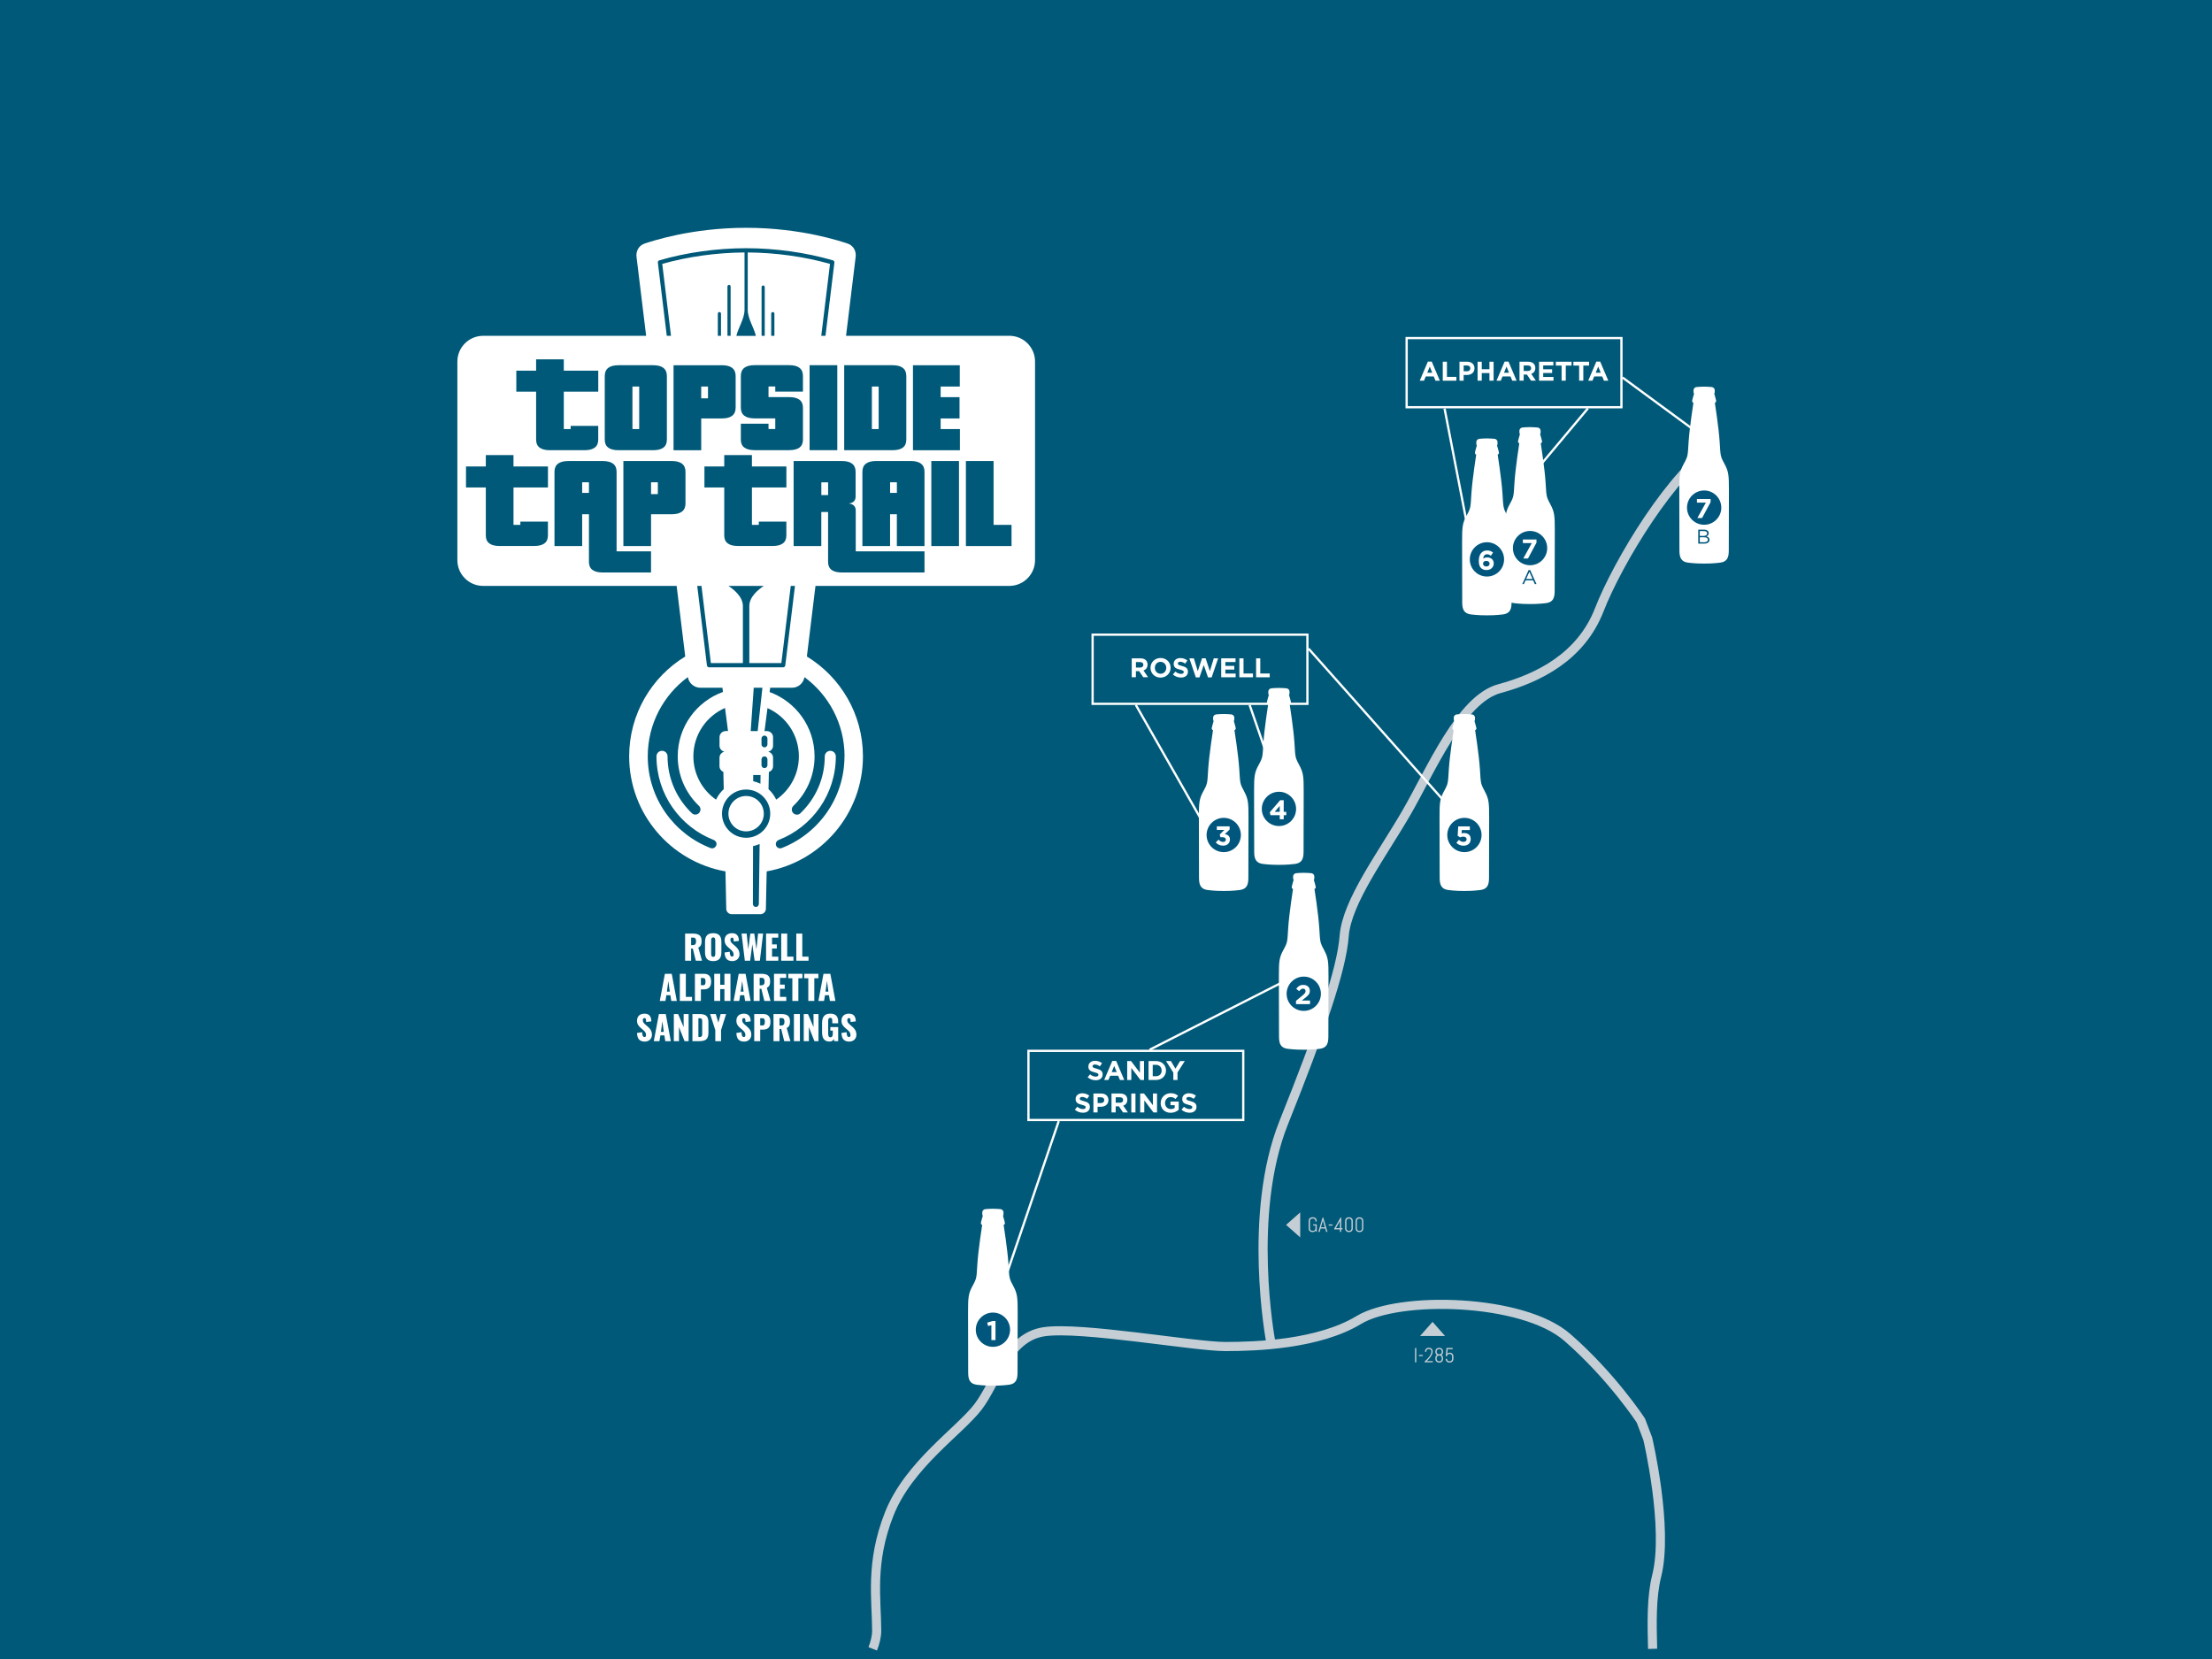 <?xml version="1.0" encoding="UTF-8"?> <svg xmlns="http://www.w3.org/2000/svg" viewBox="0 0 864 648"><path d="m0 0h864v648h-864z" fill="#005978"></path><path d="m496.28 523.74s-9.25-49.3 5.14-85.26c14.38-35.95 22.6-59.52 23.62-72.93 1.03-13.41 14.89-31.84 24.4-48.28 9.5-16.43 21.06-44.17 36.21-48.28s31.84-12.33 39.03-30.82 28.76-54.44 46.22-64.71" fill="none" stroke="#c5ced5" stroke-width="3.57"></path><path d="m340.88 644.03c.96-2.46 1.55-4.83 1.55-7.11 0-12.05-2.7-26.36 4.91-45.6s27.44-32.3 34.73-41.87c7.28-9.57 11.3-27.1 25.68-29.27s58.55 5.77 70.88 5.77 36.46-.89 52.13-10.37c15.66-9.49 63.94-8.4 81.4 6.78s28.76 32.52 28.76 32.52l2.69 7.1s8.2 34.8 3.49 53.54c-2.08 8.26-1.87 18.33-1.6 28.51" fill="none" stroke="#c5ced5" stroke-width="3.57"></path><path d="m424.82 420.77.96-1.15c.67.55 1.36.9 2.21.9.67 0 1.07-.26 1.07-.7v-.02c0-.41-.25-.62-1.49-.94-1.49-.38-2.45-.79-2.45-2.26v-.02c0-1.34 1.08-2.23 2.59-2.23 1.08 0 2 .34 2.75.94l-.85 1.23c-.66-.46-1.3-.73-1.92-.73s-.95.29-.95.64v.02c0 .49.32.64 1.6.97 1.5.39 2.35.93 2.35 2.22v.02c0 1.47-1.12 2.29-2.72 2.29-1.12 0-2.25-.39-3.14-1.18z" fill="#fff"></path><path d="m434.47 414.39h1.5l3.17 7.46h-1.7l-.68-1.66h-3.13l-.68 1.66h-1.66l3.17-7.46zm1.71 4.36-.98-2.4-.98 2.4h1.97z" fill="#fff"></path><path d="m440.28 414.44h1.5l3.47 4.56v-4.56h1.61v7.4h-1.39l-3.58-4.71v4.71h-1.61z" fill="#fff"></path><path d="m448.62 414.44h2.89c2.33 0 3.93 1.6 3.93 3.68v.02c0 2.08-1.61 3.7-3.93 3.7h-2.89zm2.89 5.93c1.33 0 2.23-.9 2.23-2.21v-.02c0-1.31-.9-2.23-2.23-2.23h-1.26v4.46z" fill="#fff"></path><path d="m458.29 418.93-2.84-4.48h1.9l1.77 2.97 1.8-2.97h1.85l-2.84 4.45v2.95h-1.63v-2.92z" fill="#fff"></path><path d="m419.83 433.45.96-1.15c.67.55 1.36.9 2.21.9.67 0 1.07-.26 1.07-.7v-.02c0-.41-.25-.62-1.49-.94-1.49-.38-2.45-.79-2.45-2.26v-.02c0-1.34 1.08-2.23 2.59-2.23 1.08 0 2 .34 2.75.94l-.85 1.23c-.66-.46-1.3-.73-1.92-.73s-.95.29-.95.64v.02c0 .49.32.64 1.6.97 1.5.39 2.35.93 2.35 2.22v.02c0 1.47-1.12 2.29-2.72 2.29-1.12 0-2.25-.39-3.14-1.18z" fill="#fff"></path><path d="m427.1 427.12h3.02c1.77 0 2.83 1.05 2.83 2.56v.02c0 1.71-1.33 2.6-2.99 2.6h-1.24v2.22h-1.63v-7.4zm2.92 3.73c.81 0 1.29-.49 1.29-1.12v-.02c0-.73-.51-1.12-1.32-1.12h-1.26v2.26z" fill="#fff"></path><path d="m434.16 427.12h3.38c.94 0 1.67.26 2.16.75.41.41.63.99.63 1.69v.02c0 1.2-.65 1.95-1.59 2.29l1.81 2.64h-1.9l-1.59-2.37h-1.28v2.37h-1.63v-7.4zm3.28 3.6c.79 0 1.25-.42 1.25-1.05v-.02c0-.7-.49-1.06-1.28-1.06h-1.62v2.13z" fill="#fff"></path><path d="m441.88 427.12h1.63v7.4h-1.63z" fill="#fff"></path><path d="m445.35 427.12h1.5l3.47 4.56v-4.56h1.61v7.4h-1.39l-3.58-4.71v4.71h-1.61z" fill="#fff"></path><path d="m453.37 430.85v-.02c0-2.1 1.64-3.83 3.88-3.83 1.33 0 2.14.36 2.91 1.02l-1.03 1.24c-.57-.48-1.08-.75-1.94-.75-1.18 0-2.13 1.05-2.13 2.3v.02c0 1.35.93 2.35 2.24 2.35.59 0 1.12-.15 1.53-.44v-1.06h-1.64v-1.41h3.21v3.21c-.76.65-1.81 1.17-3.16 1.17-2.31 0-3.89-1.62-3.89-3.81z" fill="#fff"></path><path d="m461.48 433.45.96-1.15c.67.55 1.36.9 2.21.9.67 0 1.07-.26 1.07-.7v-.02c0-.41-.25-.62-1.49-.94-1.49-.38-2.45-.79-2.45-2.26v-.02c0-1.34 1.08-2.23 2.59-2.23 1.08 0 2 .34 2.75.94l-.85 1.23c-.66-.46-1.3-.73-1.92-.73s-.95.29-.95.64v.02c0 .49.32.64 1.6.97 1.5.39 2.35.93 2.35 2.22v.02c0 1.47-1.12 2.29-2.72 2.29-1.12 0-2.25-.39-3.14-1.18z" fill="#fff"></path><path d="m442.06 257.14h3.38c.94 0 1.67.26 2.16.75.41.41.63.99.63 1.69v.02c0 1.19-.65 1.95-1.59 2.29l1.81 2.64h-1.9l-1.59-2.37h-1.28v2.37h-1.63v-7.4zm3.28 3.6c.79 0 1.25-.42 1.25-1.05v-.02c0-.7-.49-1.06-1.28-1.06h-1.62v2.13z" fill="#fff"></path><path d="m449.38 260.86v-.02c0-2.1 1.66-3.83 3.94-3.83s3.92 1.7 3.92 3.81v.02c0 2.1-1.66 3.83-3.94 3.83s-3.92-1.7-3.92-3.81zm6.16 0v-.02c0-1.27-.93-2.33-2.24-2.33s-2.22 1.04-2.22 2.31v.02c0 1.27.93 2.33 2.24 2.33s2.22-1.04 2.22-2.31z" fill="#fff"></path><path d="m458.14 263.46.96-1.15c.67.55 1.36.9 2.21.9.67 0 1.07-.26 1.07-.7v-.02c0-.41-.25-.62-1.49-.94-1.49-.38-2.45-.79-2.45-2.26v-.02c0-1.34 1.08-2.23 2.59-2.23 1.08 0 2 .34 2.75.94l-.85 1.23c-.66-.46-1.3-.73-1.92-.73s-.95.29-.95.65v.02c0 .49.32.65 1.6.97 1.5.39 2.35.93 2.35 2.22v.02c0 1.47-1.12 2.29-2.72 2.29-1.12 0-2.25-.39-3.14-1.18z" fill="#fff"></path><path d="m464.58 257.14h1.74l1.53 5.01 1.66-5.03h1.4l1.66 5.03 1.53-5.01h1.7l-2.53 7.45h-1.42l-1.67-4.84-1.67 4.84h-1.42l-2.53-7.45z" fill="#fff"></path><path d="m477.01 257.14h5.58v1.45h-3.97v1.5h3.49v1.45h-3.49v1.55h4.02v1.45h-5.64v-7.4z" fill="#fff"></path><path d="m484.09 257.14h1.63v5.92h3.69v1.48h-5.32z" fill="#fff"></path><path d="m490.63 257.14h1.63v5.92h3.69v1.48h-5.32z" fill="#fff"></path><path d="m557.73 141.24h1.5l3.17 7.46h-1.7l-.68-1.66h-3.13l-.68 1.66h-1.66l3.17-7.46zm1.71 4.36-.98-2.4-.98 2.4h1.97z" fill="#fff"></path><path d="m563.54 141.29h1.63v5.92h3.69v1.48h-5.32z" fill="#fff"></path><path d="m570.08 141.29h3.02c1.77 0 2.83 1.05 2.83 2.56v.02c0 1.71-1.33 2.6-2.99 2.6h-1.24v2.22h-1.63v-7.4zm2.92 3.73c.81 0 1.29-.49 1.29-1.12v-.02c0-.73-.51-1.12-1.32-1.12h-1.26v2.26z" fill="#fff"></path><path d="m577.14 141.29h1.63v2.93h3v-2.93h1.63v7.4h-1.63v-2.97h-3v2.97h-1.63z" fill="#fff"></path><path d="m587.71 141.24h1.5l3.17 7.46h-1.7l-.68-1.66h-3.13l-.68 1.66h-1.66l3.17-7.46zm1.71 4.36-.98-2.4-.98 2.4h1.97z" fill="#fff"></path><path d="m593.52 141.29h3.38c.94 0 1.67.26 2.16.75.41.41.63.99.63 1.69v.02c0 1.19-.65 1.95-1.59 2.29l1.81 2.64h-1.9l-1.59-2.37h-1.28v2.37h-1.63v-7.4zm3.28 3.6c.79 0 1.25-.42 1.25-1.05v-.02c0-.7-.49-1.06-1.28-1.06h-1.62v2.13z" fill="#fff"></path><path d="m601.16 141.29h5.58v1.45h-3.97v1.5h3.49v1.45h-3.49v1.55h4.02v1.45h-5.64v-7.4z" fill="#fff"></path><path d="m609.96 142.79h-2.25v-1.5h6.13v1.5h-2.25v5.9h-1.63z" fill="#fff"></path><path d="m616.81 142.79h-2.25v-1.5h6.13v1.5h-2.25v5.9h-1.63z" fill="#fff"></path><path d="m623.53 141.24h1.5l3.17 7.46h-1.7l-.68-1.66h-3.13l-.68 1.66h-1.66l3.17-7.46zm1.71 4.36-.98-2.4-.98 2.4h1.97z" fill="#fff"></path><path d="m549.43 132.05h83.9v27.01h-83.9z" fill="none" stroke="#fff" stroke-width=".88"></path><path d="m426.77 247.9h83.9v27.01h-83.9z" fill="none" stroke="#fff" stroke-width=".88"></path><path d="m401.71 410.46h83.9v27.01h-83.9z" fill="none" stroke="#fff" stroke-width=".88"></path><path d="m468.72 319.3-25.06-43.95" fill="none" stroke="#fff" stroke-width=".88"></path><path d="m511.11 253.35 60.89 68.48" fill="none" stroke="#fff" stroke-width=".88"></path><path d="m488.1 275.35 8.5 24.58" fill="none" stroke="#fff" stroke-width=".88"></path><path d="m413.54 437.9-21.56 63.37" fill="none" stroke="#fff" stroke-width=".88"></path><path d="m449.05 410.02 60-30.49" fill="none" stroke="#fff" stroke-width=".88"></path><path d="m564.24 159.58 11.98 61.76" fill="none" stroke="#fff" stroke-width=".88"></path><path d="m620.24 159.5-19.65 23.47" fill="none" stroke="#fff" stroke-width=".88"></path><path d="m633.76 147.46 30.21 22.2" fill="none" stroke="#fff" stroke-width=".88"></path><path d="m395.76 502.24c-1.67-3.03-1.51-3.13-1.87-8.62-.35-5.5-1.87-15.14-1.87-15.14s.55-.24.5-.8c-.03-.3-.43-1.72-.8-2.98.05.07.09.12.11.11.08-.04.14-.18.14-1.12s-.67-1.37-1.22-1.41-1.86-.15-2.93-.15-2.38.1-2.93.15c-.55.04-1.22.47-1.22 1.41s.07 1.07.15 1.12c.02.01.07-.04.11-.11-.37 1.26-.77 2.68-.8 2.98-.05.55.5.8.5.8s-1.51 9.64-1.87 15.14c-.35 5.5-.2 5.6-1.87 8.62-1.67 3.03-1.77 4.58-1.77 10.29s.05 20.8.05 23.52.56 4.49 3.43 4.84c2.88.35 5.1.35 6.21.35s3.33 0 6.21-.35c2.87-.35 3.43-2.12 3.43-4.84s.05-17.81.05-23.52-.1-7.26-1.76-10.29" fill="#fff"></path><path d="m387.84 526.07c3.7 0 6.69-3 6.69-6.69s-3-6.69-6.69-6.69-6.7 3-6.7 6.69 3 6.69 6.7 6.69" fill="#00567d"></path><path d="m387.23 517.62-1.29.32-.34-1.33 2.13-.63h1.11v7.46h-1.61v-5.81z" fill="#fff"></path><path d="m517.17 371.02c-1.67-3.03-1.51-3.13-1.87-8.62-.35-5.5-1.87-15.14-1.87-15.14s.55-.24.5-.8c-.03-.3-.43-1.72-.8-2.98.05.07.09.12.11.11.08-.04.14-.18.14-1.12s-.67-1.37-1.22-1.41-1.86-.15-2.93-.15-2.39.1-2.93.15c-.55.04-1.22.47-1.22 1.41s.07 1.07.15 1.12c.02.01.07-.04.11-.11-.37 1.26-.77 2.68-.8 2.98-.05.55.5.8.5.8s-1.51 9.64-1.87 15.14c-.35 5.5-.2 5.6-1.87 8.62-1.67 3.03-1.77 4.58-1.77 10.29s.05 20.8.05 23.52.56 4.49 3.43 4.84c2.88.35 5.11.35 6.21.35s3.33 0 6.21-.35 3.43-2.12 3.43-4.84.05-17.81.05-23.52-.1-7.26-1.76-10.29" fill="#fff"></path><path d="m509.25 394.85c3.7 0 6.69-3 6.69-6.69s-3-6.7-6.69-6.7-6.7 3-6.7 6.7 3 6.69 6.7 6.69" fill="#00567d"></path><path d="m506.21 390.92 2.46-2.02c.92-.76 1.28-1.16 1.28-1.78s-.41-.96-.99-.96-.96.32-1.51.99l-1.14-.92c.73-.99 1.44-1.53 2.76-1.53 1.53 0 2.55.9 2.55 2.28v.02c0 1.24-.63 1.85-1.95 2.87l-1.21.93h3.23v1.41h-5.48z" fill="#fff"></path><path d="m485.92 309c-1.67-3.03-1.51-3.13-1.87-8.62-.35-5.5-1.87-15.14-1.87-15.14s.55-.24.5-.8c-.03-.3-.43-1.72-.8-2.98.05.07.09.12.11.11.08-.04.14-.18.14-1.12s-.67-1.37-1.22-1.41-1.86-.15-2.93-.15-2.39.1-2.93.15c-.55.04-1.22.47-1.22 1.41s.07 1.07.15 1.12c.02.01.07-.04.11-.11-.37 1.26-.77 2.68-.8 2.98-.05.55.5.8.5.8s-1.51 9.64-1.87 15.14c-.35 5.5-.2 5.6-1.87 8.62-1.67 3.03-1.77 4.58-1.77 10.29s.05 20.8.05 23.52.56 4.49 3.43 4.84c2.88.35 5.11.35 6.21.35s3.33 0 6.21-.35 3.43-2.12 3.43-4.84.05-17.81.05-23.52-.1-7.26-1.76-10.29" fill="#fff"></path><path d="m477.99 332.84c3.7 0 6.69-3 6.69-6.69s-3-6.7-6.69-6.7-6.7 3-6.7 6.7 3 6.69 6.7 6.69" fill="#00567d"></path><path d="m474.85 329.04 1.12-1.07c.51.57 1.04.89 1.79.89.61 0 1.05-.35 1.05-.9v-.02c0-.6-.54-.94-1.45-.94h-.68l-.25-1.04 1.77-1.78h-2.91v-1.4h5v1.23l-1.87 1.79c1 .17 1.99.7 1.99 2.07v.02c0 1.4-1.02 2.42-2.66 2.42-1.33 0-2.25-.53-2.89-1.28z" fill="#fff"></path><path d="m507.48 298.81c-1.67-3.03-1.51-3.13-1.87-8.62-.35-5.5-1.87-15.14-1.87-15.14s.55-.24.5-.8c-.03-.3-.43-1.72-.8-2.98.05.07.09.12.11.11.08-.04.14-.18.14-1.12s-.67-1.37-1.22-1.41-1.86-.15-2.93-.15-2.39.1-2.93.15c-.55.04-1.22.47-1.22 1.41s.07 1.07.15 1.12c.02.01.07-.04.11-.11-.37 1.26-.77 2.68-.8 2.98-.05.55.5.8.5.8s-1.51 9.64-1.87 15.14c-.35 5.5-.2 5.6-1.87 8.62-1.67 3.03-1.77 4.58-1.77 10.29s.05 20.8.05 23.52.56 4.49 3.43 4.84c2.88.35 5.11.35 6.21.35s3.33 0 6.21-.35 3.43-2.12 3.43-4.84.05-17.81.05-23.52-.1-7.26-1.76-10.29" fill="#fff"></path><path d="m499.56 322.65c3.7 0 6.69-3 6.69-6.69s-3-6.7-6.69-6.7-6.7 3-6.7 6.7 3 6.69 6.7 6.69" fill="#00567d"></path><path d="m499.86 318.41h-3.62l-.26-1.15 4.06-4.71h1.38v4.54h.99v1.32h-.99v1.6h-1.55v-1.6zm0-1.32v-2.31l-1.97 2.31z" fill="#fff"></path><path d="m579.92 309c-1.67-3.03-1.51-3.13-1.87-8.62-.35-5.5-1.87-15.14-1.87-15.14s.55-.24.5-.8c-.03-.3-.43-1.72-.8-2.98.05.07.09.12.11.11.08-.04.14-.18.14-1.12s-.67-1.37-1.22-1.41-1.86-.15-2.93-.15-2.39.1-2.93.15c-.55.04-1.22.47-1.22 1.41s.07 1.07.15 1.12c.02.01.07-.04.11-.11-.37 1.26-.77 2.68-.8 2.98-.05.55.5.8.5.8s-1.51 9.64-1.87 15.14c-.35 5.5-.2 5.6-1.87 8.62-1.67 3.03-1.77 4.58-1.77 10.29s.05 20.8.05 23.52.56 4.49 3.43 4.84c2.88.35 5.11.35 6.21.35s3.33 0 6.21-.35 3.43-2.12 3.43-4.84.05-17.81.05-23.52-.1-7.26-1.76-10.29" fill="#fff"></path><path d="m572 332.84c3.7 0 6.69-3 6.69-6.69s-3-6.7-6.69-6.7-6.7 3-6.7 6.7 3 6.69 6.7 6.69" fill="#00567d"></path><path d="m568.86 329.21.98-1.17c.56.51 1.11.8 1.77.8.76 0 1.24-.37 1.24-1.03v-.02c0-.63-.54-1-1.31-1-.46 0-.89.13-1.24.28l-.94-.62.21-3.65h4.55v1.43h-3.15l-.08 1.28c.3-.07.56-.13.97-.13 1.44 0 2.59.7 2.59 2.37v.02c0 1.56-1.11 2.56-2.81 2.56-1.18 0-2.05-.42-2.77-1.11z" fill="#fff"></path><path d="m588.73 201.35c-1.67-3.03-1.51-3.13-1.87-8.62-.35-5.5-1.87-15.14-1.87-15.14s.55-.24.5-.8c-.03-.3-.43-1.72-.8-2.98.05.07.09.12.11.11.08-.04.14-.18.14-1.12s-.67-1.37-1.22-1.41-1.86-.15-2.93-.15-2.39.1-2.93.15c-.55.04-1.22.47-1.22 1.41s.07 1.07.15 1.12c.02.01.07-.04.11-.11-.37 1.26-.77 2.68-.8 2.98-.05.55.5.8.5.8s-1.51 9.64-1.87 15.14c-.35 5.5-.2 5.6-1.87 8.62-1.67 3.03-1.77 4.58-1.77 10.29s.05 20.8.05 23.52.56 4.49 3.43 4.84c2.88.35 5.11.35 6.21.35s3.33 0 6.21-.35 3.43-2.12 3.43-4.84.05-17.81.05-23.52-.1-7.26-1.76-10.29" fill="#fff"></path><path d="m580.8 225.19c3.7 0 6.69-3 6.69-6.69s-3-6.7-6.69-6.7-6.7 3-6.7 6.7 3 6.69 6.7 6.69" fill="#00567d"></path><path d="m578.49 221.87c-.54-.54-.88-1.33-.88-2.8v-.02c0-2.28 1.04-4.04 3.25-4.04 1 0 1.66.3 2.32.81l-.86 1.26c-.49-.37-.88-.59-1.51-.59-.92 0-1.38.74-1.49 1.71.37-.24.8-.48 1.53-.48 1.47 0 2.6.81 2.6 2.36v.02c0 1.51-1.22 2.56-2.82 2.56-.96 0-1.62-.27-2.14-.79zm3.34-1.69v-.02c0-.62-.49-1.08-1.29-1.08s-1.27.44-1.27 1.07v.02c0 .62.49 1.1 1.29 1.1s1.27-.45 1.27-1.09z" fill="#fff"></path><path d="m605.56 196.94c-1.67-3.03-1.51-3.13-1.87-8.62-.35-5.5-1.87-15.14-1.87-15.14s.55-.24.5-.8c-.03-.3-.43-1.72-.8-2.98.05.07.09.12.11.11.08-.04.14-.18.14-1.12s-.67-1.37-1.22-1.41-1.86-.15-2.93-.15-2.39.1-2.93.15c-.55.04-1.22.47-1.22 1.41s.07 1.07.15 1.12c.02.01.07-.04.11-.11-.37 1.26-.77 2.68-.8 2.98-.05.55.5.8.5.8s-1.51 9.64-1.87 15.14c-.35 5.5-.2 5.6-1.87 8.62-1.67 3.03-1.77 4.58-1.77 10.29s.05 20.8.05 23.52.56 4.49 3.43 4.84c2.88.35 5.11.35 6.21.35s3.33 0 6.21-.35 3.43-2.12 3.43-4.84.05-17.81.05-23.52-.1-7.26-1.76-10.29" fill="#fff"></path><path d="m597.64 220.78c3.7 0 6.69-3 6.69-6.69s-3-6.7-6.69-6.7-6.7 3-6.7 6.7 3 6.69 6.7 6.69" fill="#00567d"></path><path d="m598.3 212.14h-3.48v-1.41h5.33v1.23l-3.32 6.18h-1.84z" fill="#fff"></path><path d="m597.09 222.65h.58l2.48 5.49h-.66l-.64-1.44h-2.97l-.65 1.44h-.63l2.48-5.49zm1.52 3.49-1.24-2.78-1.25 2.78h2.48z" fill="#00567d"></path><path d="m673.56 181.13c-1.67-3.03-1.51-3.13-1.87-8.62-.35-5.5-1.87-15.14-1.87-15.14s.55-.24.51-.8c-.03-.3-.43-1.72-.8-2.98.05.07.09.12.11.11.08-.04.14-.18.14-1.12s-.67-1.37-1.22-1.41-1.86-.15-2.93-.15-2.39.1-2.93.15c-.55.04-1.22.47-1.22 1.41s.07 1.07.15 1.12c.02.01.07-.04.11-.11-.37 1.26-.77 2.68-.8 2.98-.05.55.5.8.5.8s-1.51 9.64-1.87 15.14c-.35 5.5-.2 5.6-1.87 8.62-1.67 3.03-1.77 4.58-1.77 10.29s.05 20.8.05 23.52.56 4.49 3.43 4.84c2.88.35 5.1.35 6.21.35s3.33 0 6.21-.35 3.43-2.12 3.43-4.84.05-17.81.05-23.52-.1-7.26-1.76-10.29" fill="#fff"></path><path d="m665.64 204.97c3.7 0 6.69-3 6.69-6.69s-3-6.7-6.69-6.7-6.7 3-6.7 6.7 3 6.69 6.7 6.69" fill="#00567d"></path><path d="m666.3 196.33h-3.48v-1.41h5.33v1.23l-3.32 6.18h-1.84z" fill="#fff"></path><path d="m663.33 206.88h2.32c.62 0 1.11.18 1.42.48.23.23.35.52.35.87v.02c0 .71-.44 1.07-.86 1.26.65.19 1.17.57 1.17 1.31v.02c0 .93-.79 1.49-1.98 1.49h-2.42zm2.22 2.43c.74 0 1.25-.33 1.25-.97v-.02c0-.54-.43-.89-1.21-.89h-1.66v1.88h1.61zm.22 2.47c.83 0 1.34-.37 1.34-.97v-.02c0-.59-.5-.93-1.45-.93h-1.72v1.92z" fill="#00567d"></path><path d="m507.86 483.31v-9.76l-5.52 4.88z" fill="#c5ced5"></path><path d="m554.67 521.83h9.76l-4.88-5.52z" fill="#c5ced5"></path><path d="m514.3 481.16h-.16l-.29-.45c-.12.16-.27.29-.45.38-.17.09-.37.14-.58.14h-.29c-.19 0-.37-.04-.54-.11s-.31-.17-.44-.29-.22-.27-.29-.44-.11-.34-.11-.54v-3.01c0-.19.04-.37.11-.54s.17-.31.29-.44.27-.22.44-.29.35-.11.54-.11h.4c.19 0 .37.04.54.11s.31.17.44.29.22.27.29.44.11.34.11.54v.23l-.5.08v-.3c0-.12-.02-.24-.07-.35s-.11-.2-.19-.28-.18-.14-.28-.19c-.11-.05-.22-.07-.35-.07h-.35c-.12 0-.24.02-.35.07s-.2.11-.29.19-.15.17-.19.28-.07.22-.07.35v3.01c0 .12.02.24.07.35s.11.2.19.29.18.15.29.19c.11.05.22.07.35.07h.35c.12 0 .24-.02.35-.07s.2-.11.28-.19.14-.18.19-.29.07-.22.07-.35v-1.17h-.89v-.48h1.4v2.95z" fill="#c5ced5"></path><path d="m517.61 479.86h-1.77l-.37 1.3h-.52l1.64-5.6h.27l1.65 5.6h-.52l-.37-1.3zm-1.64-.48h1.5l-.74-2.58-.02-.21-.02.21-.73 2.58z" fill="#c5ced5"></path><path d="m518.98 478.71v-.45h1.5v.45z" fill="#c5ced5"></path><path d="m523.87 480.19v.97h-.5v-.97h-2.25v-.24l2.49-4.39h.27v4.15h.48v.48h-.48zm-.5-3.25-1.54 2.77h1.54z" fill="#c5ced5"></path><path d="m528.28 480.4c-.07.17-.17.31-.29.44s-.27.22-.44.29-.34.11-.54.11h-.24c-.19 0-.37-.04-.54-.11s-.31-.17-.44-.29-.22-.27-.29-.44-.11-.34-.11-.54v-3.01c0-.19.04-.37.11-.54s.17-.31.29-.44.27-.22.44-.29.35-.11.54-.11h.24c.19 0 .37.04.54.11s.31.17.44.29.22.27.29.44.11.34.11.54v3.01c0 .19-.04.37-.11.54zm-.4-3.54c0-.12-.02-.24-.07-.35s-.11-.2-.19-.28-.17-.14-.28-.19-.22-.07-.35-.07h-.19c-.12 0-.24.02-.35.07s-.2.11-.29.19-.15.17-.19.28-.07.22-.07.35v3.01c0 .12.02.24.07.35s.11.2.19.29.18.15.29.19c.11.05.22.07.35.07h.19c.12 0 .24-.02.35-.07s.2-.11.28-.19.14-.18.19-.29.07-.22.07-.35z" fill="#c5ced5"></path><path d="m532.39 480.4c-.07.17-.17.31-.29.44s-.27.22-.44.29-.34.11-.54.11h-.24c-.19 0-.37-.04-.54-.11s-.31-.17-.44-.29-.22-.27-.29-.44-.11-.34-.11-.54v-3.01c0-.19.04-.37.11-.54s.17-.31.29-.44.27-.22.44-.29.35-.11.54-.11h.24c.19 0 .37.04.54.11s.31.17.44.29.22.27.29.44.11.34.11.54v3.01c0 .19-.04.37-.11.54zm-.4-3.54c0-.12-.02-.24-.07-.35s-.11-.2-.19-.28-.17-.14-.28-.19-.22-.07-.35-.07h-.19c-.12 0-.24.02-.35.07s-.2.11-.29.19-.15.17-.19.28-.07.22-.07.35v3.01c0 .12.02.24.07.35s.11.2.19.29.18.15.29.19c.11.05.22.07.35.07h.19c.12 0 .24-.02.35-.07s.2-.11.28-.19.14-.18.19-.29.07-.22.07-.35z" fill="#c5ced5"></path><path d="m552.7 532.13v-5.6h.5v5.6z" fill="#c5ced5"></path><path d="m554.25 529.68v-.45h1.5v.45z" fill="#c5ced5"></path><path d="m557.99 526.93c-.12 0-.24.02-.35.07s-.2.11-.28.19-.14.17-.19.28-.07.22-.07.35v.23l-.5-.08v-.14c0-.19.04-.37.11-.54s.17-.31.29-.44.27-.22.44-.29.34-.11.54-.11h.24c.19 0 .37.03.54.1s.31.17.44.29.22.28.29.46.11.38.11.6-.03.44-.1.67-.15.44-.26.66-.23.43-.37.63-.28.39-.43.57c-.34.42-.73.82-1.16 1.21h2.36v.48h-3.15v-.4c.49-.4.92-.82 1.3-1.25.16-.18.32-.38.48-.59s.29-.42.42-.64c.12-.22.22-.44.29-.67s.11-.45.11-.67c0-.16-.03-.31-.07-.43-.05-.12-.12-.22-.2-.3s-.18-.14-.29-.18-.22-.06-.34-.06h-.19z" fill="#c5ced5"></path><path d="m563.54 531.37c-.07.17-.17.31-.29.44s-.27.22-.44.29-.35.11-.54.11h-.24c-.19 0-.37-.04-.54-.11s-.31-.17-.44-.29-.22-.27-.29-.44-.11-.34-.11-.54v-.46c0-.24.05-.45.17-.65.11-.2.26-.36.44-.48-.18-.12-.33-.29-.44-.48-.11-.2-.17-.42-.17-.65v-.27c0-.19.04-.37.11-.54s.17-.31.29-.44.27-.22.44-.29.35-.11.54-.11h.24c.19 0 .37.04.54.11s.31.17.44.29.22.27.29.44.11.34.11.54v.27c0 .24-.05.45-.16.65s-.25.36-.43.48c.18.12.32.29.43.48s.16.41.16.65v.46c0 .19-.04.37-.11.54zm-.4-3.54c0-.12-.02-.24-.07-.35s-.11-.2-.19-.28-.18-.14-.28-.19c-.11-.05-.22-.07-.35-.07h-.19c-.12 0-.24.02-.35.07s-.2.11-.29.19-.15.17-.19.28-.07.22-.07.35v.27c0 .12.02.24.07.35s.11.2.19.28.18.14.29.19.22.07.35.07h.19c.12 0 .24-.02.35-.07s.2-.11.28-.19.14-.17.19-.28.07-.22.07-.35zm0 2.54c0-.12-.02-.24-.07-.35s-.11-.2-.19-.28-.18-.14-.28-.19c-.11-.05-.22-.07-.35-.07h-.19c-.12 0-.24.02-.35.07s-.2.11-.29.19-.15.17-.19.28-.07.22-.07.35v.46c0 .12.02.24.07.35s.11.2.19.29.18.15.29.19c.11.05.22.07.35.07h.19c.12 0 .24-.02.35-.07s.2-.11.28-.19.14-.18.19-.29.07-.22.07-.35z" fill="#c5ced5"></path><path d="m567.58 531.37c-.07.17-.17.31-.29.44s-.27.22-.44.29-.34.11-.54.11h-.24c-.19 0-.37-.04-.54-.11s-.31-.17-.44-.29-.22-.27-.29-.44-.11-.34-.11-.54v-.09h.5v.09c0 .12.02.24.07.35s.11.2.19.29.18.15.29.19c.11.05.22.07.35.07h.19c.12 0 .24-.02.35-.07s.2-.11.28-.19.14-.18.19-.29.07-.22.07-.35v-1.09c0-.12-.02-.24-.07-.35s-.11-.2-.19-.29c-.08-.08-.17-.15-.28-.19-.11-.05-.22-.07-.35-.07h-.19c-.12 0-.24.02-.35.07s-.2.11-.29.19-.15.18-.19.29-.07.22-.07.35h-.5l.32-3.22h2.39v.48h-1.92l-.18 1.72c.12-.11.26-.2.42-.27.16-.06.33-.1.51-.1h.08c.19 0 .37.04.54.11s.31.17.44.29.22.27.29.44.11.35.11.54v1.09c0 .19-.04.37-.11.54z" fill="#c5ced5"></path><g fill="#fff"><path d="m274.04 367.45c0-2.23-1.39-2.8-3.52-2.8h-2.92v10.6h2.34v-4.75h.67l1.17 4.75h2.42l-1.45-5.13c1.05-.5 1.3-1.36 1.3-2.67zm-3.44 1.7h-.65v-2.93h.76c.89 0 1.17.54 1.17 1.44s-.29 1.49-1.27 1.49z"></path><path d="m281.77 371.91v-3.94c0-2.19-.81-3.47-3.21-3.47s-3.18 1.28-3.18 3.47v3.94c0 2.19.8 3.5 3.18 3.5s3.21-1.31 3.21-3.5zm-3.99.59v-5.11c0-.63.09-1.24.79-1.24.73 0 .81.62.81 1.24v5.11c0 .6-.08 1.24-.81 1.24s-.79-.64-.79-1.24z"></path><path d="m288.84 372.74c0-1.47-.73-2.4-1.65-3.18l-.88-.77c-.62-.54-1.02-.96-1.02-1.74 0-.37.2-.83.63-.83.6 0 .67.6.69 1.54l2.02-.25c-.04-1.24-.37-3.01-2.63-3.01-1.83 0-2.97.98-2.97 2.78 0 1.28.62 2.08 1.43 2.76l.92.8c.72.62 1.17 1.14 1.17 2.02 0 .37-.1.77-.59.77-.59 0-.9-.51-.93-1.89l-2 .3c.08 2.36 1.05 3.36 3.05 3.36 1.69 0 2.78-1.17 2.78-2.67z"></path><path d="m296.8 375.25 1.27-10.6h-1.96l-.65 6.14-.83-6.13h-1.56l-.8 6.17-.63-6.18h-1.99l1.28 10.6h2.07l.85-6.4.91 6.4z"></path><path d="m303.99 366.24v-1.59h-4.77v10.6h4.79v-1.58h-2.45v-3.17h1.85v-1.62h-1.85v-2.64z"></path><path d="m305.14 364.65v10.6h4.78v-1.58h-2.44v-9.02z"></path><path d="m311.03 364.65v10.6h4.78v-1.58h-2.44v-9.02z"></path><path d="m262.38 380.36h-2.67l-2 10.6h2.21l.37-2.24h1.56l.35 2.24h2.16zm-1.89 6.96.56-4.14.56 4.14h-1.13z"></path><path d="m267.88 380.36h-2.34v10.6h4.77v-1.58h-2.43z"></path><path d="m274.99 380.36h-3.56v10.6h2.34v-4.5h.94c1.72 0 3.06-.58 3.06-3.02 0-1.96-.89-3.08-2.79-3.08zm-.43 4.46h-.79v-2.81h.77c.94 0 1.03.59 1.03 1.39 0 .97-.16 1.43-1.02 1.43z"></path><path d="m282.96 384.65h-1.64v-4.29h-2.34v10.6h2.34v-4.63h1.64v4.63h2.36v-10.6h-2.36z"></path><path d="m289.12 388.72h1.56l.35 2.24h2.16l-1.98-10.6h-2.67l-2 10.6h2.21zm.77-5.54.56 4.14h-1.13l.56-4.14z"></path><path d="m300.81 383.16c0-2.23-1.39-2.8-3.52-2.8h-2.92v10.6h2.34v-4.75h.67l1.17 4.75h2.42l-1.45-5.13c1.05-.5 1.3-1.36 1.3-2.67zm-3.44 1.7h-.65v-2.93h.76c.89 0 1.17.54 1.17 1.44s-.29 1.49-1.27 1.49z"></path><path d="m302.32 390.96h4.8v-1.58h-2.45v-3.17h1.84v-1.62h-1.84v-2.64h2.42v-1.59h-4.77z"></path><path d="m307.89 382.1h1.6v8.86h2.35v-8.86h1.59v-1.74h-5.54z"></path><path d="m318.07 390.96v-8.86h1.59v-1.74h-5.54v1.74h1.6v8.86z"></path><path d="m322.24 388.72h1.56l.35 2.24h2.16l-1.98-10.6h-2.67l-2 10.6h2.21zm.77-5.54.56 4.14h-1.13l.56-4.14z"></path><path d="m252.98 400.98-.88-.77c-.62-.54-1.02-.96-1.02-1.74 0-.37.2-.82.63-.82.6 0 .67.6.69 1.54l2.02-.25c-.04-1.24-.37-3.01-2.63-3.01-1.83 0-2.97.98-2.97 2.78 0 1.28.62 2.08 1.43 2.76l.92.8c.72.62 1.17 1.14 1.17 2.02 0 .37-.1.77-.59.77-.59 0-.9-.51-.93-1.89l-2 .3c.08 2.36 1.05 3.37 3.05 3.37 1.69 0 2.78-1.17 2.78-2.67s-.73-2.4-1.65-3.18z"></path><path d="m257.37 396.07-2 10.6h2.21l.37-2.24h1.56l.35 2.24h2.16l-1.98-10.6zm.79 6.96.56-4.14.56 4.14h-1.13z"></path><path d="m267.03 401.17-2.17-5.1h-1.66v10.6h2.01v-5.5l2.17 5.5h1.59v-10.6h-1.94z"></path><path d="m273.14 396.07h-2.68v10.6h2.71c2.74 0 3.54-1.02 3.54-3.4v-3.85c0-2.36-.8-3.35-3.56-3.35zm1.15 7.57c0 .96-.07 1.41-1.13 1.41h-.37v-7.34h.35c1.03 0 1.14.38 1.14 1.31v4.62z"></path><path d="m280.59 399.42-1.01-3.35h-2.21l2.02 6.27v4.33h2.25v-4.33l1.98-6.27h-2.13z"></path><path d="m291.79 400.98-.88-.77c-.62-.54-1.02-.96-1.02-1.74 0-.37.2-.82.63-.82.6 0 .67.6.69 1.54l2.02-.25c-.04-1.24-.37-3.01-2.63-3.01-1.83 0-2.97.98-2.97 2.78 0 1.28.62 2.08 1.43 2.76l.92.8c.72.62 1.17 1.14 1.17 2.02 0 .37-.1.77-.59.77-.59 0-.9-.51-.93-1.89l-2 .3c.08 2.36 1.05 3.37 3.05 3.37 1.69 0 2.78-1.17 2.78-2.67s-.73-2.4-1.65-3.18z"></path><path d="m298.16 396.07h-3.56v10.6h2.34v-4.5h.94c1.72 0 3.06-.58 3.06-3.02 0-1.96-.89-3.08-2.79-3.08zm-.43 4.46h-.79v-2.81h.77c.94 0 1.03.59 1.03 1.39 0 .97-.16 1.43-1.02 1.43z"></path><path d="m308.57 398.87c0-2.23-1.39-2.8-3.52-2.8h-2.92v10.6h2.34v-4.75h.67l1.17 4.75h2.42l-1.45-5.13c1.05-.5 1.3-1.36 1.3-2.67zm-3.44 1.7h-.65v-2.93h.76c.89 0 1.17.54 1.17 1.44s-.29 1.49-1.27 1.49z"></path><path d="m310.1 396.07h2.34v10.6h-2.34z"></path><path d="m317.76 401.17-2.17-5.1h-1.65v10.6h2v-5.5l2.17 5.5h1.59v-10.6h-1.94z"></path><path d="m324.33 402.55h.96v1.24c0 .72-.2 1.37-.92 1.37s-.88-.63-.88-1.35v-4.91c0-.64.05-1.33.81-1.33s.79.6.79 1.27v.86h2.29v-.68c0-1.85-.76-3.1-3.1-3.1s-3.18 1.43-3.18 3.68v3.56c0 2.19.71 3.67 2.91 3.67.93 0 1.43-.43 1.71-1.03l.13.88h1.54v-5.5h-3.06v1.38z"></path><path d="m332.84 400.98-.88-.77c-.62-.54-1.02-.96-1.02-1.74 0-.37.2-.82.63-.82.6 0 .67.6.69 1.54l2.02-.25c-.04-1.24-.37-3.01-2.63-3.01-1.83 0-2.97.98-2.97 2.78 0 1.28.62 2.08 1.43 2.76l.92.8c.72.62 1.17 1.14 1.17 2.02 0 .37-.1.77-.59.77-.59 0-.9-.51-.93-1.89l-2 .3c.08 2.36 1.05 3.37 3.05 3.37 1.69 0 2.78-1.17 2.78-2.67s-.73-2.4-1.65-3.18z"></path><path d="m291.43 310.91c-3.82 0-6.91 3.09-6.91 6.91s3.09 6.91 6.91 6.91 6.91-3.09 6.91-6.91-3.09-6.91-6.91-6.91z"></path><path d="m394.29 131.17h-63.83l3.75-30.77c.03-.22.05-.44.05-.66 0-2.18-1.21-3.99-3.4-4.68-2.18-.69-17.75-6.08-39.43-6.08h-.02c-21.68 0-37.24 5.4-39.43 6.08-2.18.69-3.4 2.49-3.4 4.68 0 .22.02.45.05.66l3.75 30.77h-63.7c-5.52 0-10.03 4.52-10.03 10.03v77.62c0 5.52 4.51 10.03 10.03 10.03h75.61l3.36 27.57c-13.13 8.02-21.9 22.48-21.9 39 0 22.47 16.24 41.14 37.61 44.94l.31 14.59c0 1.18.96 2.13 2.13 2.13h11.22c1.18 0 2.13-.95 2.13-2.13l.31-14.59c21.37-3.81 37.6-22.47 37.6-44.94 0-16.51-8.77-30.98-21.9-39l3.36-27.57h75.73c5.52 0 10.03-4.51 10.03-10.03v-77.63c0-5.52-4.51-10.03-10.03-10.03zm-64.55 11.48h18.86c3.6 0 5.4 1.4 5.4 4.21v24.89c0 2.74-1.8 4.1-5.4 4.1h-18.86zm-72.21-40.96c10.45-3.06 22.48-4.74 33.9-4.74s23.45 1.68 33.9 4.74c.38.11.63.49.58.89l-3.48 28.59h-1.65l3.42-28.09c-9.95-2.84-21.31-4.41-32.14-4.47v22.41c0 3.45 2.42 6.89 3.19 10.16h-7.63c.77-3.26 3.18-6.7 3.19-10.15v-22.42c-10.83.06-22.19 1.63-32.14 4.47l3.42 28.09h-1.65l-3.48-28.59c-.05-.4.2-.77.58-.89zm69.51 40.96v33.2h-10.81v-33.2zm-24.32 8.31h-2.44c-.07 0-.1.04-.1.1v3.95c0 .07.03.1.1.1h7.95c3.6 0 5.4 1.37 5.4 4.1v12.52c0 2.74-1.8 4.1-5.4 4.1h-13.46c-3.6 0-5.4-1.37-5.4-4.1v-6.23h10.81v1.97c0 .07.03.1.1.1h2.44c.07 0 .1-.03.1-.1v-3.95c0-.07-.03-.1-.1-.1h-7.95c-3.6 0-5.4-1.4-5.4-4.21v-12.37c0-2.81 1.8-4.21 5.4-4.21h13.46c3.6 0 5.4 1.4 5.4 4.21v6.13h-10.81v-1.92c0-.07-.03-.1-.1-.1zm-2.68 142.65c1.1-.23 1.92-1.2 1.92-2.36v-3.29c0-1.33-1.09-2.41-2.42-2.41h-.92l1.16-8.97c7.22 3.2 12.26 10.43 12.26 18.84 0 7.01-3.5 13.19-8.85 16.91-.73-1.56-1.76-2.94-3.01-4.09l.14-6.71c.95-.32 1.64-1.21 1.64-2.27v-3.29c0-1.16-.82-2.13-1.92-2.36zm-4.1-8.06h-2.72l1.19-16.93h3.39l-1.85 16.93zm1.13 17.17-.05 3.4c-.89-.43-1.83-.76-2.82-.97v-2.43h2.86zm.37-6.14c0-.64.52-1.15 1.16-1.15s1.16.52 1.16 1.15v2.28c0 .64-.52 1.16-1.16 1.16s-1.16-.52-1.16-1.16zm1.16-4.67c-.64 0-1.16-.52-1.16-1.16v-2.28c0-.64.52-1.16 1.16-1.16s1.16.52 1.16 1.16v2.28c0 .64-.52 1.16-1.16 1.16zm-21.66-31.27c-.41 0-.76-.31-.81-.72l-3.79-31.07h1.65l3.67 30.15h12.51v-22.32c0-3.71-3.81-6.62-5.65-7.82h13.81c-1.84 1.2-5.65 4.11-5.65 7.82v22.32h12.51l3.67-30.15h1.65l-3.79 31.07c-.05.41-.4.72-.81.72zm6.01 32.97c-1.1.23-1.92 1.2-1.92 2.36v3.29c0 1.01.62 1.87 1.51 2.23l.15 6.75c-1.25 1.15-2.28 2.53-3.01 4.09-5.35-3.72-8.85-9.91-8.85-16.92 0-8.45 5.08-15.7 12.36-18.88l1.17 9.01h-.9c-1.34 0-2.42 1.08-2.42 2.41v3.29c0 1.16.82 2.13 1.92 2.36zm-1.01-150.96c3.6 0 5.4 1.4 5.4 4.21v12.37c0 2.81-1.8 4.21-5.4 4.21h-8.05v12.42h-10.81v-33.2h18.86zm-1.56-11.48v-8.66c0-.34.28-.63.62-.63s.62.28.62.63v8.66h-1.25zm3.76 0v-19.29c0-.35.28-.62.62-.62s.62.28.62.62v19.29h-1.25zm23.02 51.02v8.21h-13.46v14.5c0 .07.03.11.1.11h2.49c.07 0 .1-.04.1-.11v-1.15h10.76v5.41c0 2.74-1.8 4.1-5.4 4.1h-13.46c-3.6 0-5.4-1.37-5.4-4.1v-18.76h-7.74v-8.21h7.74v-4.43h10.81v4.43zm-9.69-51.02v-19.04c0-.35.28-.63.62-.63s.62.28.62.63v19.04h-1.25zm3.76 0v-8.66c0-.34.28-.63.62-.63s.63.28.63.63v8.66zm-65.01 15.69c0-2.81 1.8-4.21 5.4-4.21h13.46c3.6 0 5.4 1.4 5.4 4.21v24.89c0 2.74-1.8 4.1-5.4 4.1h-13.46c-3.6 0-5.4-1.37-5.4-4.1zm-22.19 43.54h-13.46v14.5c0 .07.03.11.1.11h2.49c.07 0 .1-.04.1-.11v-1.15h10.76v5.41c0 2.74-1.8 4.1-5.4 4.1h-13.46c-3.6 0-5.4-1.37-5.4-4.1v-18.76h-7.74v-8.21h7.74v-4.43h10.81v4.43h13.46zm-4.62-18.65v-18.76h-7.74v-8.21h7.74v-4.43h10.81v4.43h13.46v8.21h-13.46v14.5c0 .07.03.1.1.1h2.49c.07 0 .1-.03.1-.1v-1.15h10.76v5.41c0 2.74-1.8 4.1-5.4 4.1h-13.46c-3.6 0-5.4-1.37-5.4-4.1zm44.89 51.86h-18.86c-3.6 0-5.4-1.37-5.4-4.1v-18.65h-2.65v12.42h-10.81v-28.99c0-2.81 1.8-4.21 5.4-4.21h13.46c3.6 0 5.4 1.4 5.4 4.21v30.97c0 .07.03.1.1.1h13.35v8.26zm8.05-22.76h-8.05v12.42h-10.81v-33.2h18.86c3.6 0 5.4 1.4 5.4 4.21v12.37c0 2.81-1.8 4.21-5.4 4.21zm17.39 129.41c-.26.68-.91 1.1-1.59 1.1-.18 0-.36-.03-.54-.09-14.39-5.55-24.6-19.5-24.6-35.85 0-12.7 6.16-23.95 15.66-30.95.39 2.35 2.42 4.15 4.88 4.15h8.62l.22 1.65c-10.3 3.71-17.67 13.57-17.67 25.15 0 7.56 3.15 14.39 8.2 19.25.83.73.91 1.99.18 2.82-.7.8-1.92.92-2.73.26-5.93-5.6-9.63-13.53-9.63-22.33 0-1.19-.97-2.16-2.16-2.16s-2.16.97-2.16 2.16c0 14.86 9.25 27.54 22.3 32.64.89.33 1.38 1.3 1.05 2.18zm16.66 22.83c0 .64-.52 1.16-1.16 1.16s-1.16-.52-1.16-1.16l.06-22.59c.89-.19 1.75-.48 2.57-.84zm-4.97-25.86c-5.2 0-9.42-4.22-9.42-9.42s4.22-9.42 9.42-9.42 9.42 4.22 9.42 9.42-4.22 9.42-9.42 9.42zm38.42-31.81c0 16.35-10.22 30.31-24.62 35.86-.86.27-1.78-.17-2.1-1.02-.33-.88.17-1.85 1.05-2.18 0 0 0 0 0-.01 13.04-5.1 22.29-17.79 22.29-32.64 0-1.19-.97-2.16-2.16-2.16s-2.16.97-2.16 2.16c0 8.77-3.68 16.68-9.58 22.28-.36.33-.82.49-1.28.49-.56 0-1.12-.24-1.52-.69-.7-.79-.64-1.99.1-2.73 5.11-4.87 8.3-11.73 8.3-19.35 0-11.54-7.32-21.38-17.56-25.12l.22-1.68h8.51c2.46 0 4.49-1.8 4.88-4.15 9.49 7 15.66 18.25 15.66 30.95zm31.27-71.81h-32.27c-3.6 0-5.4-1.37-5.4-4.1v-19.43c0-.07-.04-.1-.1-.1h-2.55v13.3h-10.81v-33.2h18.86c3.57 0 5.35 1.4 5.35 4.21v9.66c0 1.59-.88 2.49-2.65 2.7 1.8.24 2.7 1.16 2.7 2.75v15.85c0 .07.03.1.1.1h26.76v8.26zm0-10.34h-10.81v-12.42h-2.65v12.42h-10.81v-28.99c0-2.81 1.8-4.21 5.4-4.21h13.46c3.6 0 5.4 1.4 5.4 4.21v28.99zm13.46 0h-10.81v-33.2h10.81zm.36-37.41h-18.34v-33.2h18.29v8.31h-7.48v4.16h7.38v8.31h-7.38v4.16h7.53zm20.16 37.41h-17.82v-33.2h10.81v24.94h7.01z"></path><path d="m340.55 150.97v16.63h2.55c.07 0 .1-.03.1-.1v-16.42c0-.07-.04-.1-.1-.1h-2.55z"></path><path d="m276.54 155.49v-4.42c0-.07-.04-.1-.1-.1h-2.55v4.62h2.55c.07 0 .1-.04.1-.1z"></path><path d="m247.13 150.97h2.44c.06 0 .1.05.1.1v16.42c0 .06-.05.1-.1.1h-2.44c-.06 0-.1-.05-.1-.1v-16.42c0-.06.05-.1.1-.1z"></path><path d="m227.49 188.38c-.07 0-.1.03-.1.1v4.05h2.65v-4.05c0-.07-.03-.1-.1-.1h-2.44z"></path><path d="m254.3 188.38v4.62h2.55c.07 0 .1-.03.1-.1v-4.42c0-.07-.04-.1-.1-.1z"></path><path d="m320.81 188.38v4.99h2.55c.07 0 .1-.03.1-.1v-4.78c0-.07-.04-.1-.1-.1h-2.55z"></path><path d="m347.77 188.38c-.07 0-.1.03-.1.1v4.05h2.65v-4.05c0-.07-.04-.1-.1-.1h-2.44z"></path></g></svg> 